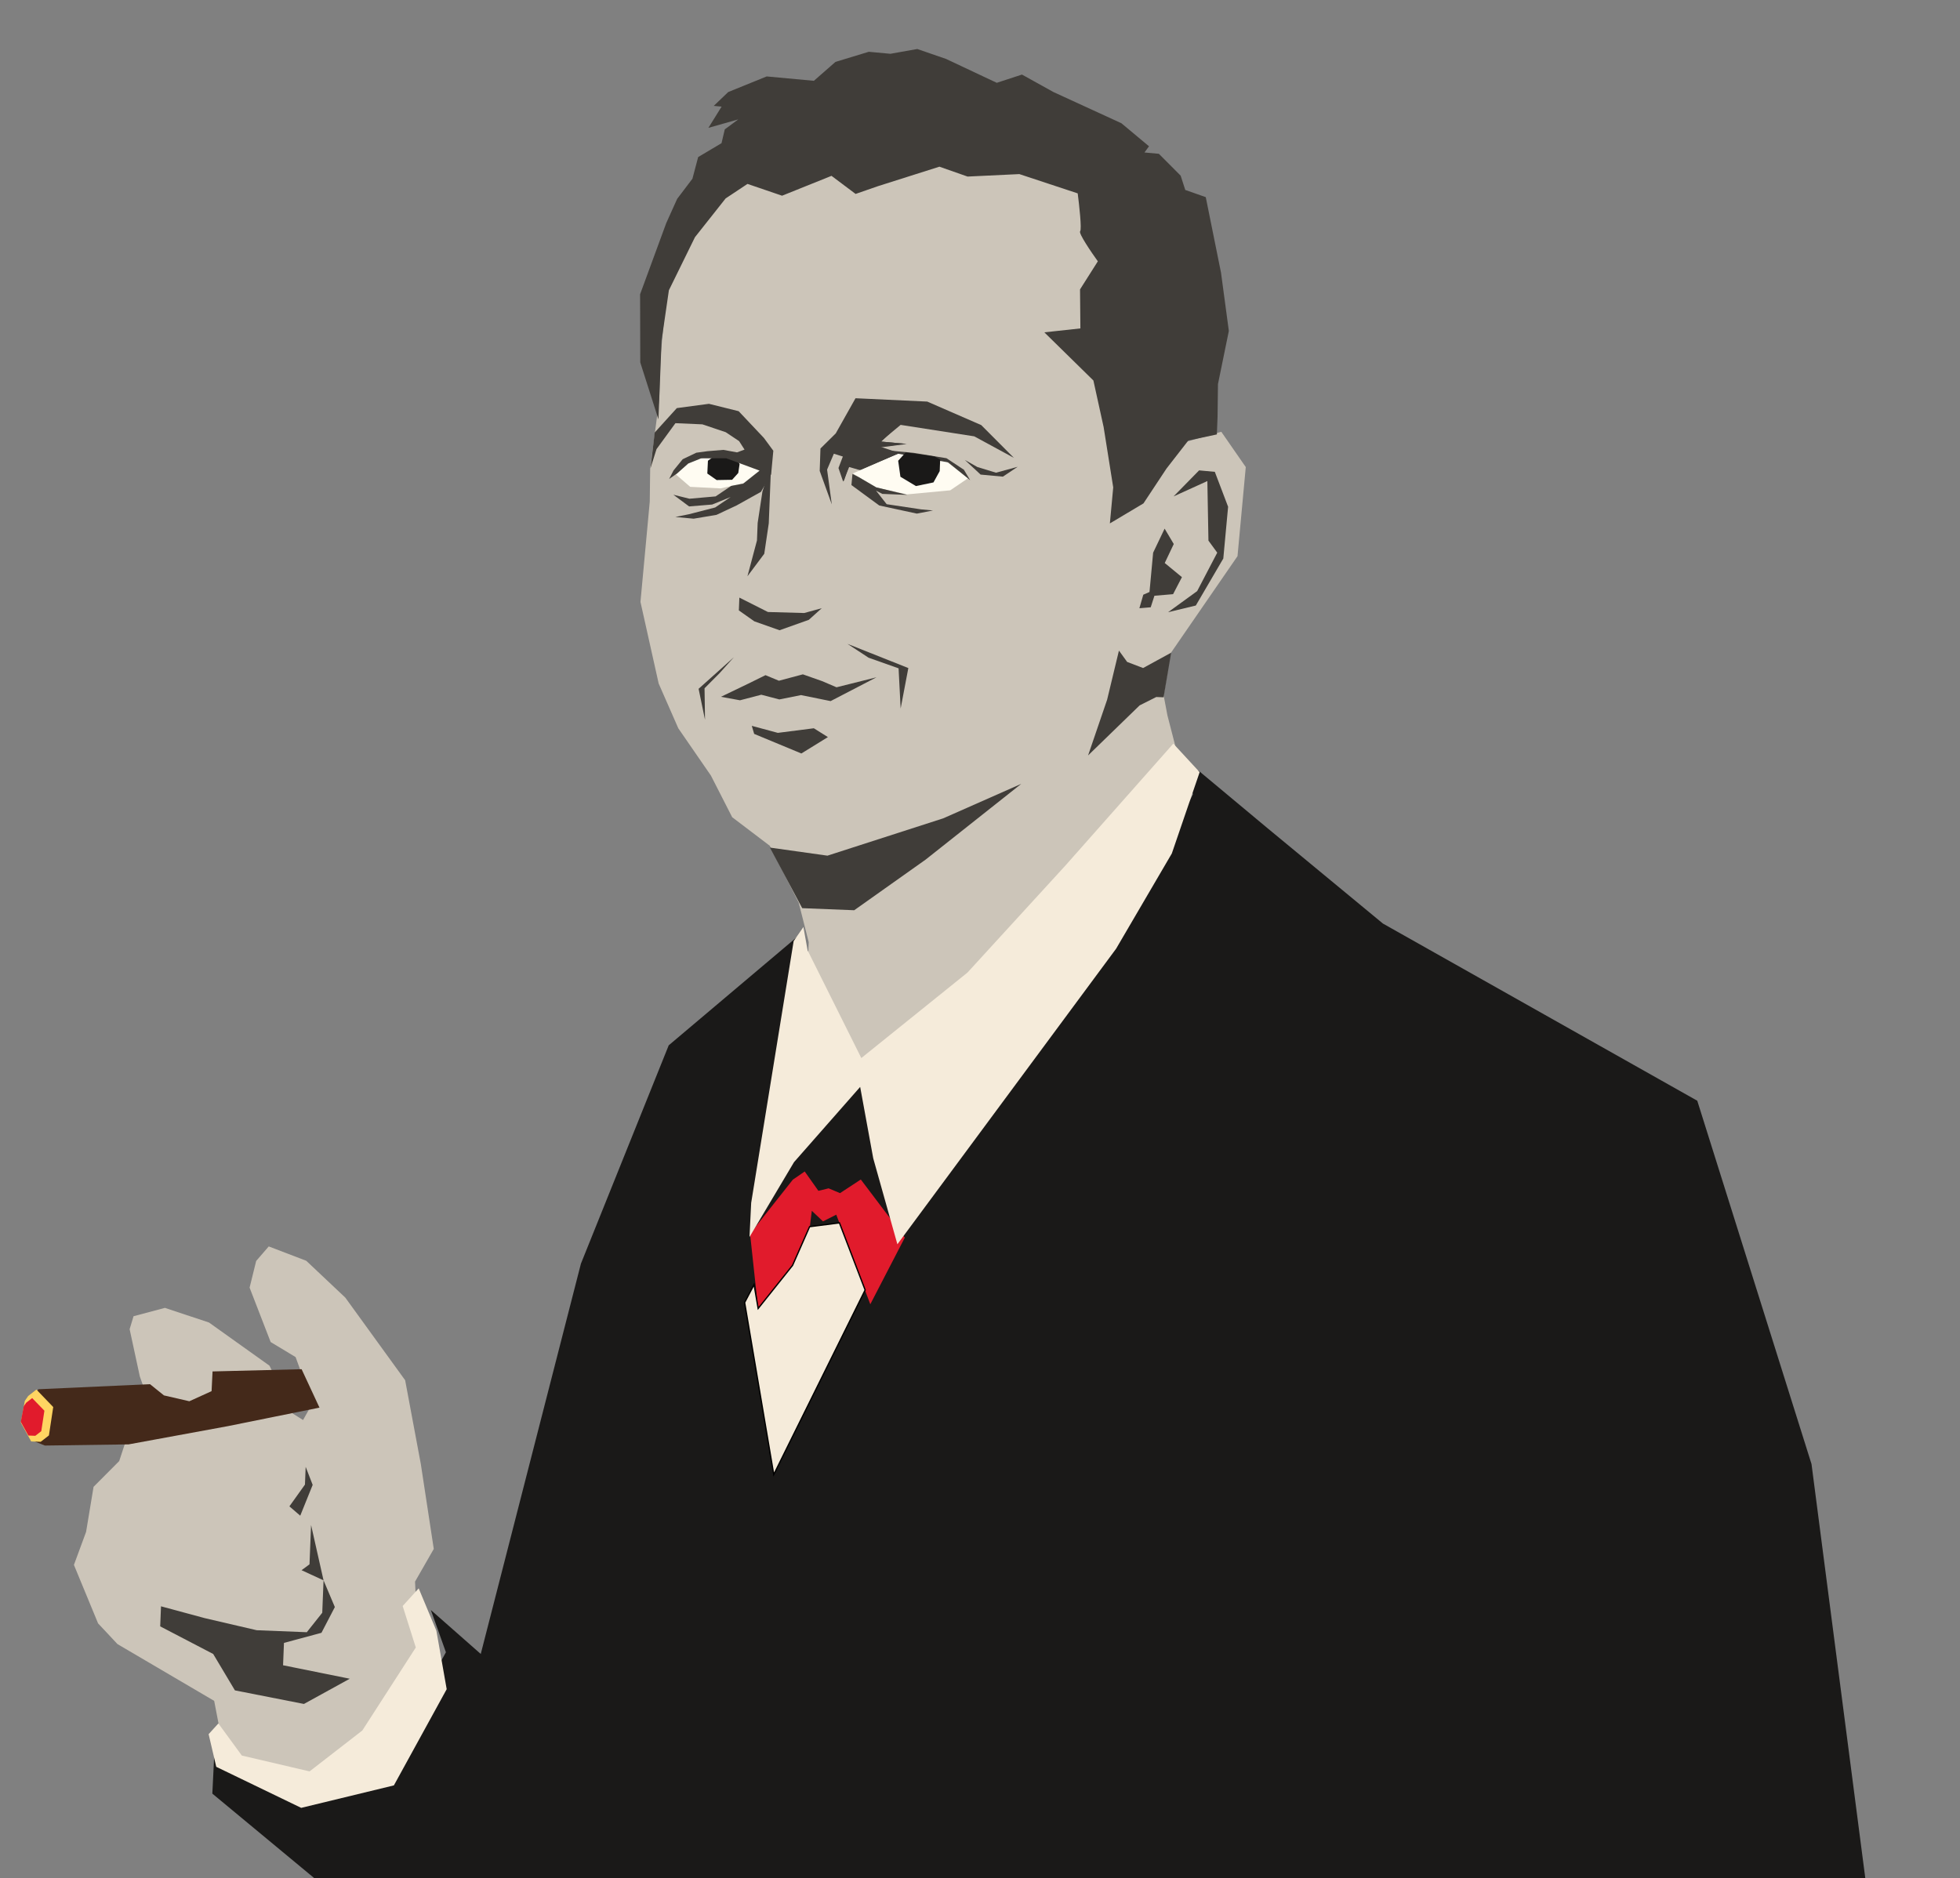<?xml version="1.0" encoding="UTF-8"?> <svg xmlns="http://www.w3.org/2000/svg" width="772" height="740" viewBox="0 0 772 740" fill="none"><rect x="0" y="0" width="772" height="740" fill="#808080" stroke="none"/><path d="M163.477 623.115L164.601 647.823L159.485 683.383L115.653 704.071L87.722 691.544L86.222 679.793L84.361 670.1L46.273 647.732L38.628 639.573L29.118 616.53L33.907 603.53L36.854 585.769L46.952 575.624L50.308 565.408L60.084 556.546L55.074 542.287L51.056 523.665L52.604 518.551L64.962 515.264L82.325 521.046L106.144 538.043L115.34 556.918L119.368 559.451L123.063 552.885L116.431 534.654L106.601 528.723L98.309 507.297L100.9 496.784L105.852 491.059L120.626 496.713L136.004 511.221L159.58 543.776L165.748 576.775L170.855 610.242L163.477 623.115Z" fill="#CCC5B9"></path><path d="M499.315 326.344L544.705 363.861L668.515 433.659L713.515 576.796L738.359 768.156L578.66 761.785L336.588 755.604L136.503 750.495L83.637 706.643L84.652 685.932L112.632 708.064L149.124 699.472L175.636 650.947L169.704 634.308L189.357 651.62L228.812 497.852L263.389 411.835L315.365 367.931L308.076 405.461L315.17 419.563L302.705 456.707L314.261 442.354L336.487 425.008L439.11 373.996L469.868 312.964L467.564 303.379L472.003 303.556L499.315 326.344Z" fill="#1A1918"></path><path d="M339.054 464.694L330.863 470.065L326.38 468.177L322.353 469.156L316.959 461.534L312.272 464.766L297.87 482.994L295.458 486.316L298.784 517.217L312.617 498.966L318.918 483.833L319.76 477.03L324.152 481.193L329.385 478.553L342.792 513.845L356.373 487.607L339.054 464.694Z" fill="#E11B2C"></path><path d="M83.72 540.309L118.796 539.433L125.839 554.57L89.669 561.88L50.652 569.051L17.673 569.51L11.82 567.147L15.792 565.525L16.147 558.277L10.99 552.315L15.127 547.328L59.081 545.33L64.573 549.751L74.58 552.058L83.339 548.076L83.72 540.309Z" fill="#44291A"></path><path d="M171.881 642.461L164.914 625.771L158.604 632.728L163.772 649.07L142.707 681.773L121.935 697.882L95.253 691.644L86.012 678.995L82.172 683.218L85.174 696.081L118.636 712.253L155.141 703.402L175.942 665.497L171.881 642.461Z" fill="#F5EBDA"></path><path d="M424.793 364L375.193 421.848L316.826 413.822L318.528 371.156L314.59 355.615L303.226 333.229L288.392 321.962L280.021 305.568L267.171 286.936L259.435 269.299L252.265 237.138L255.925 197.651L256.089 184.651L259.634 157.648L260.205 140.261L262.358 117.033L272.365 84.902L313.706 48.909L380.365 40.251L434.542 56.727L455.928 118.058L466.599 174.232L481.038 170.104L490.681 184.013L487.427 219.113L461.019 257.461L458.341 274.015L459.824 281.847L468.331 314.797L424.793 364Z" fill="#CCC5B9"></path><path d="M325.916 337.108L303.252 333.925L315.974 357.793L336.454 358.61L364.6 338.651L402.256 308.816L371.516 322.404L325.916 337.108Z" fill="#403D39"></path><path d="M252.186 142.784L259.346 165.227L260.586 134.137L263.461 114.36L273.729 93.446L285.818 78.168L294.417 72.457L308.042 77.105L327.51 69.278L337.001 76.405L345.876 73.324L370.013 65.67L381.106 69.561L401.5 68.589L424.483 76.186C425.092 80.841 426.138 90.343 425.442 91.112C424.746 91.88 429.8 99.325 432.414 102.951L425.401 114.015L425.538 129.385L411.338 130.932L430.664 149.904L434.691 168.238L438.473 192.016L437.157 206.211L450.383 198.326L459.465 184.591L468.044 173.553L479.293 171.154L479.565 164.329L479.729 151.329L484.014 130.381L480.933 107.449L474.921 77.667L466.854 74.837L465.033 69.202L456.46 60.598L450.782 60.072L452.57 57.634L441.698 48.557L414.909 36.253L402.531 29.379L392.6 32.623L372.647 23.224L361.296 19.309L350.709 21.191L342.193 20.401L329.068 24.39L320.568 31.836L301.986 30.113L286.839 36.258L281.127 41.715L284.224 42.002L279.023 50.37L290.786 47.036L285.475 50.968L284.191 56.412L274.989 61.879L272.735 70.406L266.72 78.346L262.432 87.861L252.117 115.938L252.186 142.784Z" fill="#403D39"></path><path d="M436.071 275.67L440.728 256.319L443.959 260.783L450.243 263.188L461.295 257.14L458.315 274.717L455.432 274.602L448.879 277.899L428.57 297.621L436.071 275.67Z" fill="#403D39"></path><path d="M472.298 185.318L462.236 195.578L475.552 189.524L475.979 212.991L479.444 217.737L471.532 232.882L460.09 241.192L471.006 238.56L481.833 220.041L483.724 199.653L478.492 185.892L472.298 185.318Z" fill="#403D39"></path><path d="M454.195 217.741L458.717 208.269L462.32 214.33L458.764 221.809L465.535 227.383L462.05 234.088L454.704 234.708L453.241 239.258L448.782 239.626L450.317 234.301L452.759 233.226L453.405 226.258L454.195 217.741Z" fill="#403D39"></path><path d="M298.624 515.502L297.01 506.08L293.289 513.164L304.759 580.937L340.761 508.225L330.639 481.778L318.887 483.278L312.172 498.519L298.624 515.502Z" fill="#F5EBDA" stroke="black" stroke-width="0.518"></path><path d="M353.46 490.21L439.613 373.764L461.553 336.252L472.518 304.212L467.056 298.296L462.14 292.971L419.776 340.853L381.051 383.181L339.254 416.84L318.089 374.402L316.443 365.22L312.603 370.764L295.872 473.894L295.212 487.355L312.747 457.853L338.8 428.218L343.946 456.342L353.46 490.21Z" fill="#F5EBDA"></path><path d="M332.383 189.531L334.908 181.956L334.74 183.762L339.032 185.201L354.484 178.565L346.909 176.04L356.65 174.861L347.101 173.975L354.529 166.855L341.481 167.207L331.028 173.266L328.743 178.261L332.518 179.652L331.031 184.46L332.383 189.531Z" fill="#403D39"></path><path d="M306.797 268.193L301.511 265.996L294.771 269.322L283.962 274.522L291.475 275.895L299.855 273.704L306.957 275.56L315.499 273.845L327.161 276.217L345.234 266.834L329.488 270.774L323.816 268.347L316.23 265.677L306.797 268.193Z" fill="#403D39"></path><path d="M306.372 288.73L296.112 285.962L297.052 289.137L315.636 296.851L326.094 290.399L320.553 286.919L306.372 288.73Z" fill="#403D39"></path><path d="M302.474 241.114L291.219 235.443L291.019 240.486L297.114 244.793L307.047 248.3L318.578 244.199L323.674 239.613L316.763 241.513L302.474 241.114Z" fill="#403D39"></path><path d="M301.025 218.172L294.405 227.025L298.151 212.93L298.426 206.025L300.303 193.652L303.727 182.954L302.799 206.199L301.025 218.172Z" fill="#403D39"></path><path d="M353.88 178.686L335.905 186.516L344.908 192.003L357.227 194.773L374.279 193.174L381.415 188.331L372.562 181.71L353.88 178.686Z" fill="#FFFCF2"></path><path d="M286.374 180.135L300.979 185.541L294.566 189.98L283.845 192.423L271.851 191.801L266.239 186.942L271.122 182.221L277.627 179.993L286.374 180.135Z" fill="#FFFCF2"></path><path d="M357.773 263.195L333.796 253.666L342.125 259.126L353.933 263.309L354.743 279.144L357.773 263.195Z" fill="#403D39"></path><path d="M275.164 271.369L289.062 258.924L283.404 265.234L277.503 271.161L277.689 283.584L275.164 271.369Z" fill="#403D39"></path><path d="M14.346 547.459L11.111 549.977L9.781 551.909L8.187 560.447L12.277 567.889L16.032 568.038L19.266 565.521L20.966 554.34L14.346 547.459Z" fill="#FFD562"></path><path d="M12.673 550.81L10.321 552.628L9.354 554.023L8.196 560.189L11.173 565.564L13.903 565.673L16.255 563.856L17.489 555.781L12.673 550.81Z" fill="#E11B2C"></path><path d="M120.117 584.887L120.395 577.897L123.156 585.008L118.258 597.14L122.525 600.81L127.438 622.617L131.889 633.144L126.614 643.282L111.845 647.259L111.494 656.072L137.763 661.381L119.713 671.314L92.532 665.968L83.972 651.626L63.1 640.748L63.415 632.847L80.58 637.489L101.087 642.264L120.84 643.052L126.929 635.381L127.438 622.617L118.771 618.619L121.907 616.309L122.525 600.81L118.258 597.14L113.991 593.469L120.117 584.887Z" fill="#403D39"></path><path d="M353.686 178.75L338.515 185.153L334.458 183.996L332.101 189.764L330.257 184.387L331.978 179.861L328.436 178.752L325.774 185.013L327.626 198.72L322.863 185.524L323.16 176.701L329.178 170.751L336.97 156.897L365.221 158.214L386.488 167.474L399.348 180.38L383.735 171.905L354.739 167.394L346.842 173.951L357.166 174.908L346.627 176.274L350.156 177.512L359.964 178.421L372.784 180.521L379.652 185.062L382.132 189.196L373.415 182.141L357.785 179.455L353.686 178.75Z" fill="#403D39"></path><path d="M345.168 192.017L338.252 187.992L335.767 186.72L335.36 191.108L346.328 199.153L361.13 202.347L367.491 201.114L362.846 200.684L349.239 198.641L345.048 193.307L347.533 194.579L357.388 194.972L345.168 192.017Z" fill="#403D39"></path><path d="M386.242 186.974L380.011 181.191L384.957 183.992L392.298 186.234L400.844 183.903L395.017 187.788L386.242 186.974Z" fill="#403D39"></path><path d="M353.769 181.53L356.75 178.231L368.082 179.822L370.312 181.051L370.13 185.602L367.673 190.062L360.779 191.496L354.657 187.833L353.769 181.53Z" fill="#1A1918"></path><path d="M278.838 181.529L281.684 179.419L290.531 181.238L291.301 182.872L290.786 186.341L288.363 189.02L282.269 189.129L278.598 186.558L278.838 181.529Z" fill="#1A1918"></path><path d="M271.106 182.608L266.677 186.535L263.564 188.69L265.293 185.34L268.894 180.925L274.256 178.359L278.636 177.761L284.925 177.239L290.294 178.226L293.256 177.13L291.113 173.786L285.844 170.274L276.665 167.184L266.036 166.719L258.579 176.961L256.22 184.477L257.886 170.389L266.586 160.783L279.237 159.093L290.942 162L300.896 172.554L304.595 177.582L303.733 186.873L299.708 193.789L290.101 199.145L282.21 202.839L273.22 204.348L265.993 203.678L271.299 202.608L281.699 199.928L287.807 195.809L280.504 198.776L271.422 199.518L265.225 194.908L271.543 196.483L281.873 195.572L287.982 191.441L292.721 190.538L299.183 185.41L286.004 180.537L276.131 180.578L271.106 182.608Z" fill="#403D39"></path></svg> 